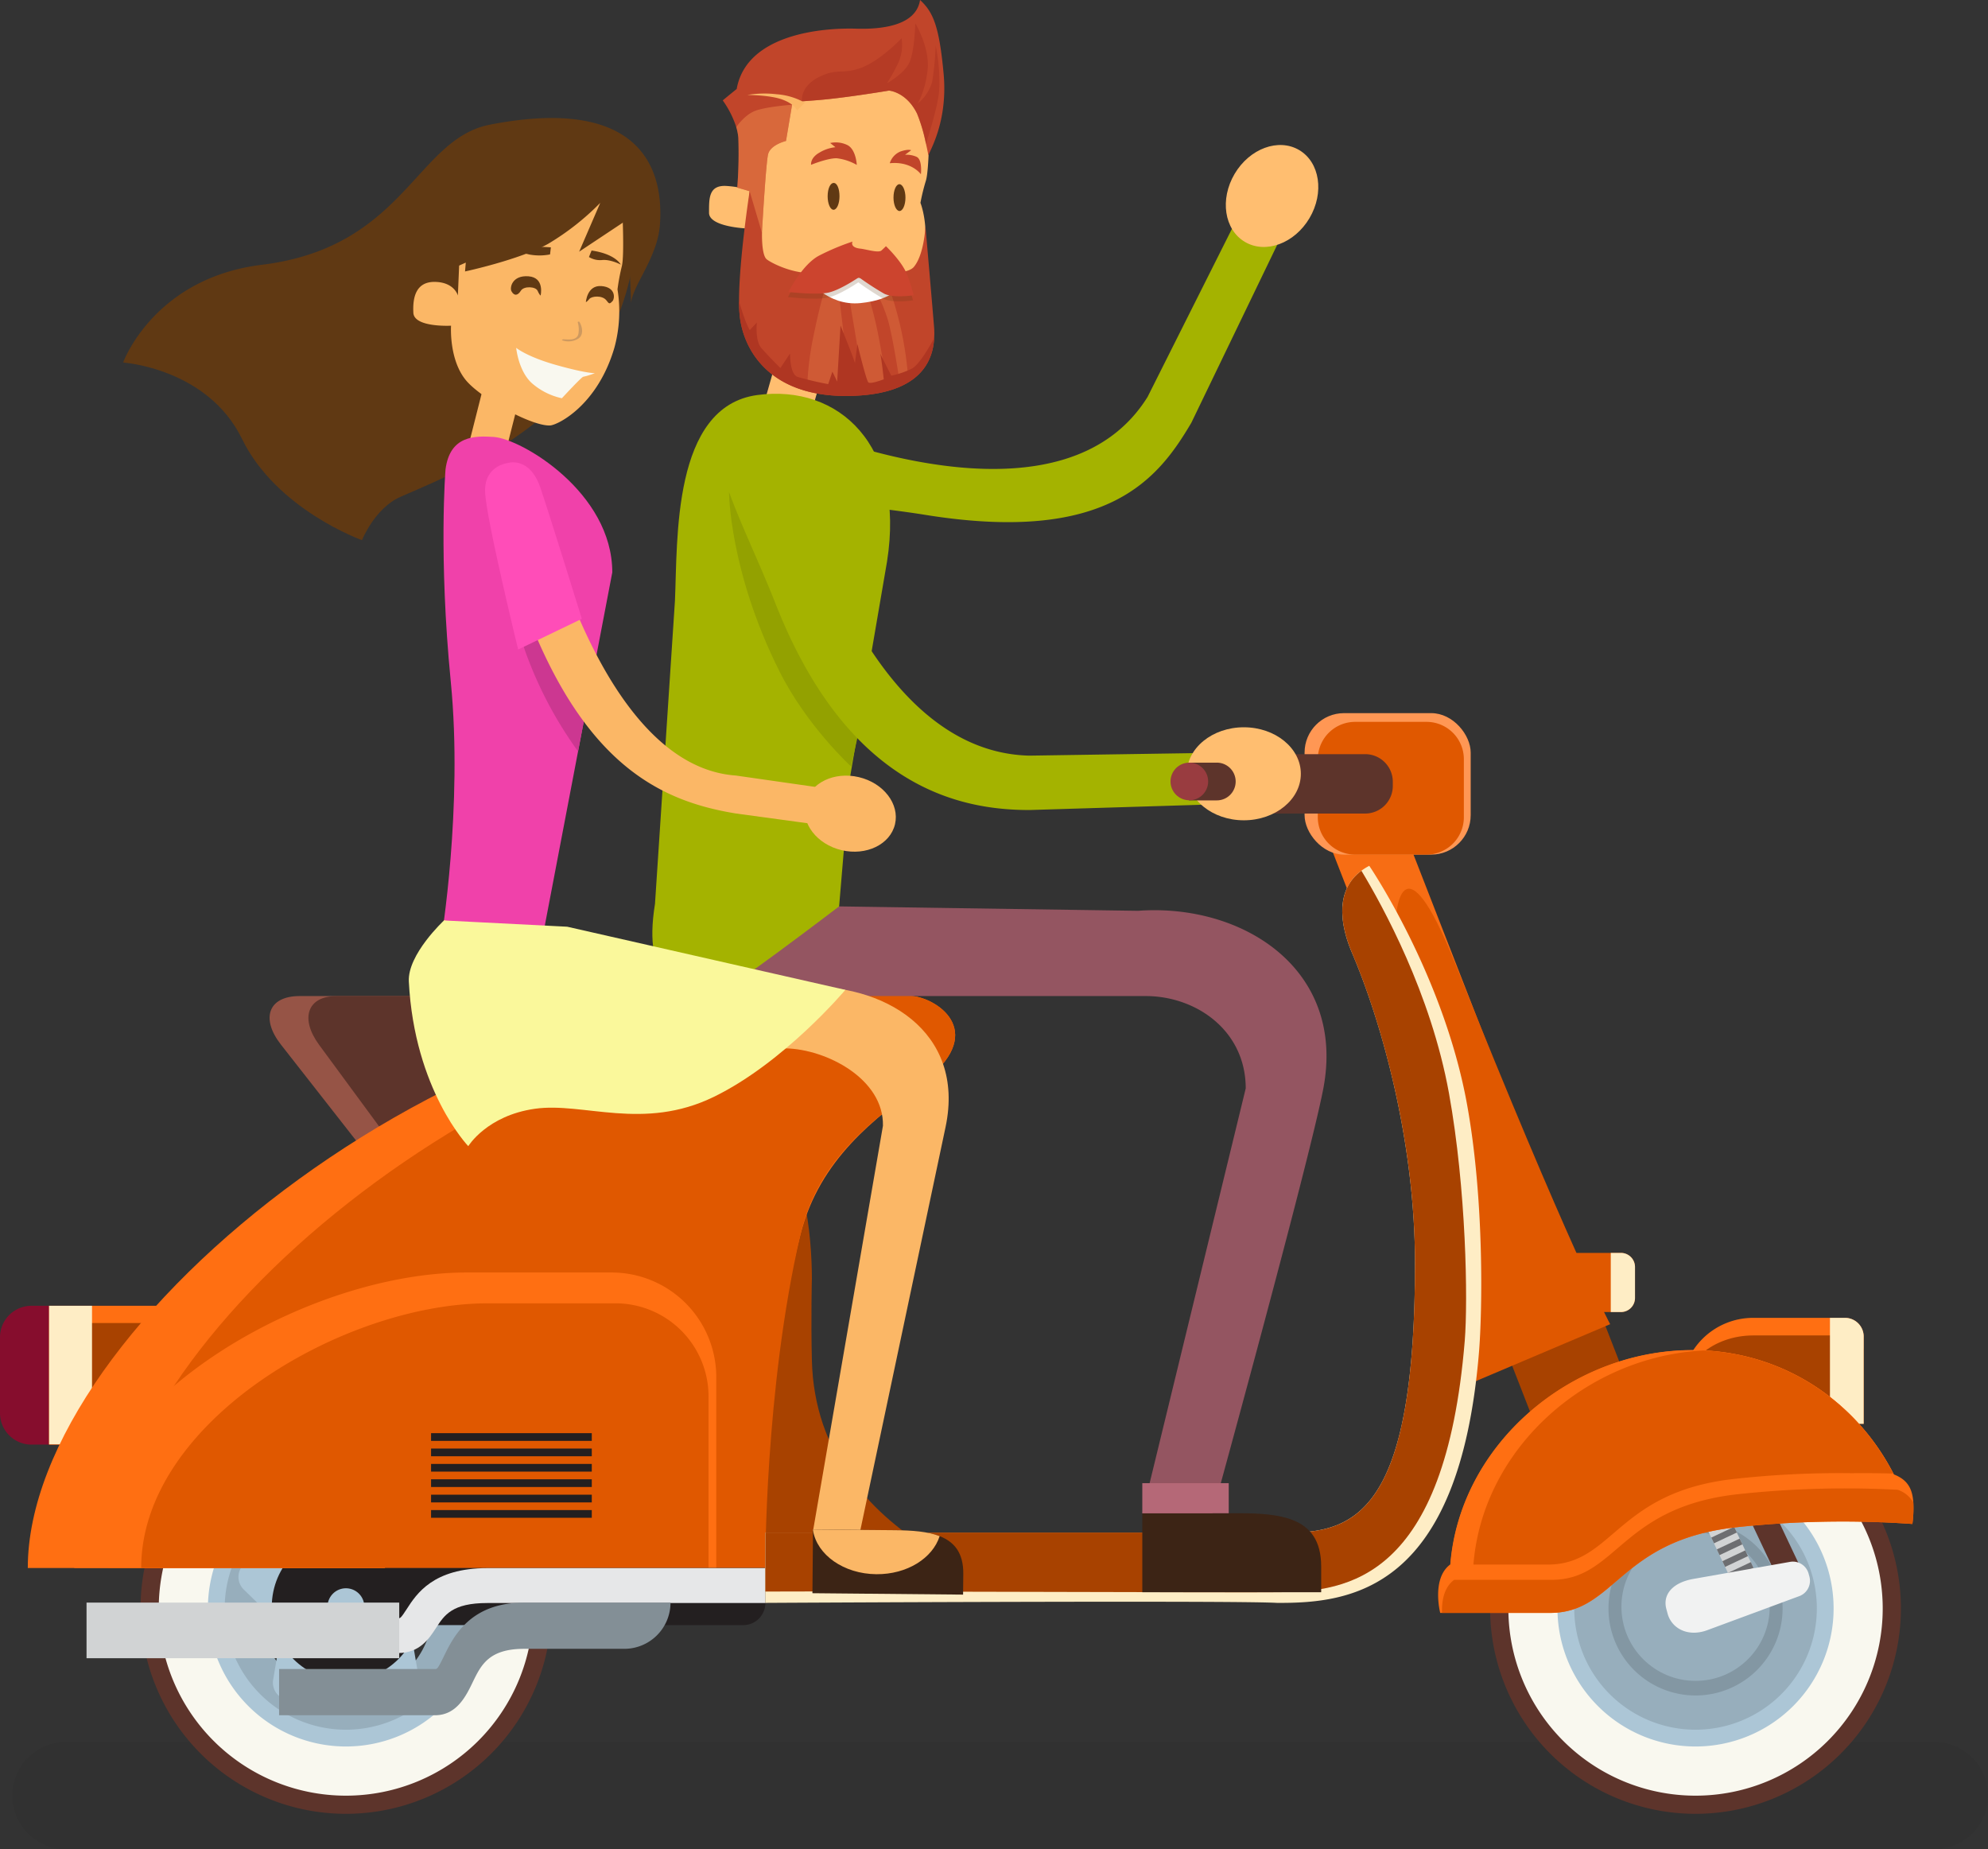 <svg viewBox="0 0 565.14 525.65" xmlns="http://www.w3.org/2000/svg"><rect x="0" y="0" width="565.14" height="525.65" fill="#333333" stroke="none"/><path d="m549.89 495.14h-531.13a15.26 15.26 0 0 0 -15.25 15.26 15.25 15.25 0 0 0 15.25 15.25h531.13a15.25 15.25 0 0 0 15.25-15.25 15.26 15.26 0 0 0 -15.25-15.26z" fill="#231f20" opacity=".1"/><path d="m98.34 398.8a58.39 58.39 0 1 0 58.39 58.39 58.39 58.39 0 0 0 -58.39-58.39zm0 92.87a34.48 34.48 0 1 1 34.49-34.48 34.48 34.48 0 0 1 -34.49 34.48z" fill="#5d342b"/><path d="m98.34 404a53.21 53.21 0 1 0 53.21 53.21 53.21 53.21 0 0 0 -53.21-53.21zm0 87.69a34.48 34.48 0 1 1 34.49-34.48 34.48 34.48 0 0 1 -34.49 34.46z" fill="#f9f8ef"/><path d="m98.34 421.16a36 36 0 1 0 36 36 36 36 0 0 0 -36-36zm0 60.78a24.75 24.75 0 1 1 24.75-24.75 24.75 24.75 0 0 1 -24.75 24.75z" fill="#97aebc"/><path d="m98.34 417.94a39.25 39.25 0 1 0 39.26 39.25 39.25 39.25 0 0 0 -39.26-39.25zm0 73.73a34.48 34.48 0 1 1 34.49-34.48 34.48 34.48 0 0 1 -34.49 34.48z" fill="#acc6d6"/><path d="m102.79 427.36 5.63 11.41a5 5 0 0 0 3.73 2.71l12.58 1.83a5 5 0 0 1 2.75 8.45l-9.11 8.88a5 5 0 0 0 -1.37 4.36l2.15 12.54a5 5 0 0 1 -7.19 5.22l-11.26-5.91a5 5 0 0 0 -4.61 0l-11.26 5.91a5 5 0 0 1 -7.19-5.22l2.1-12.54a4.94 4.94 0 0 0 -1.43-4.38l-9.1-8.88a5 5 0 0 1 2.79-8.43l12.59-1.83a5 5 0 0 0 3.73-2.71l5.63-11.41a5 5 0 0 1 8.84 0z" fill="#acc6d6"/><circle cx="98.34" cy="456.71" fill="#231f20" r="21.08"/><path d="m237.29 283.13h-152.11c-8.93 0-11.13 6.39-5.31 13.81l33.62 42.93 114.32 1.92 27.29-44.13c0-7.8-8-14.53-17.81-14.53z" fill="#965446"/><path d="m238.44 283.13h-142.73c-8.4 0-10.47 6.41-5 13.86l31.63 43 107.23 1.8 25.53-44.16c0-7.77-7.48-14.5-16.66-14.5z" fill="#5d342b"/><path d="m103.57 456.71a5.23 5.23 0 1 1 -5.23-5.24 5.23 5.23 0 0 1 5.23 5.24z" fill="#acc6d6"/><circle cx="482.01" cy="456.71" fill="#8397a3" r="25.54" transform="matrix(.772 -.636 .636 .772 -180.42 410.85)"/><path d="m482 398.8a58.39 58.39 0 1 0 58.38 58.39 58.39 58.39 0 0 0 -58.38-58.39zm0 92.87a34.48 34.48 0 1 1 34.48-34.48 34.48 34.48 0 0 1 -34.48 34.48z" fill="#5d342b"/><path d="m482 404a53.21 53.21 0 1 0 53.21 53.21 53.2 53.2 0 0 0 -53.21-53.21zm0 87.69a34.48 34.48 0 1 1 34.48-34.48 34.48 34.48 0 0 1 -34.48 34.46z" fill="#f9f8ef"/><path d="m482 421.16a36 36 0 1 0 36 36 36 36 0 0 0 -36-36zm0 60.78a24.75 24.75 0 1 1 24.75-24.75 24.75 24.75 0 0 1 -24.75 24.75z" fill="#97aebc"/><path d="m482 417.94a39.25 39.25 0 1 0 39.25 39.25 39.26 39.26 0 0 0 -39.25-39.25zm0 73.73a34.48 34.48 0 1 1 34.48-34.48 34.48 34.48 0 0 1 -34.48 34.48z" fill="#acc6d6"/><circle cx="482.01" cy="456.71" fill="#97aebc" r="21.08"/><path d="m498.56 412.76h7.19v40.57h-7.19z" fill="#5d342b" transform="matrix(.904 -.427 .427 .904 -136.87 256.04)"/><path d="m487.58 417.94h7.19v40.57h-7.19z" fill="#d1d3d4" transform="matrix(.904 -.427 .427 .904 -140.14 251.84)"/><g fill="#6d6e71"><path d="m480.35 422.03h7.19v1.8h-7.19z" transform="matrix(.904 -.427 .427 .904 -134.29 247.28)"/><path d="m481.93 425.37h7.19v1.8h-7.19z" transform="matrix(.904 -.427 .427 .904 -135.57 248.28)"/><path d="m483.51 428.72h7.19v1.8h-7.19z" transform="matrix(.904 -.427 .427 .904 -136.85 249.28)"/><path d="m485.09 432.07h7.19v1.8h-7.19z" transform="matrix(.904 -.427 .427 .904 -138.13 250.27)"/><path d="m486.68 435.41h7.19v1.8h-7.19z" transform="matrix(.904 -.427 .427 .904 -139.4 251.26)"/><path d="m488.26 438.76h7.19v1.8h-7.19z" transform="matrix(.904 -.427 .427 .904 -140.69 252.27)"/><path d="m489.84 442.11h7.19v1.8h-7.19z" transform="matrix(.904 -.427 .427 .904 -141.96 253.26)"/><path d="m491.42 445.46h7.19v1.8h-7.19z" transform="matrix(.904 -.427 .427 .904 -143.24 254.25)"/><path d="m493 448.8h7.19v1.8h-7.19z" transform="matrix(.904 -.427 .427 .904 -144.52 255.26)"/><path d="m494.58 452.15h7.19v1.8h-7.19z" transform="matrix(.904 -.427 .427 .904 -145.8 256.25)"/></g><path d="m8.95 371.17h43.38a0 0 0 0 1 0 0v39.46a0 0 0 0 1 0 0h-43.38a8.95 8.95 0 0 1 -8.95-8.95v-21.56a8.95 8.95 0 0 1 8.95-8.95z" fill="#860d2d"/><path d="m13.95 371.17h45.9v39.46h-45.9z" fill="#ff6f12"/><path d="m13.95 376.07h45.9v34.56h-45.9z" fill="#a84200"/><path d="m230.8 386.68c-.29-11.93 0-23.32 0-23.32 0-11.12-2-37.45-13.22-37.45v127.9h13.22l64-.76s-62.72-13.39-64-66.37z" fill="#a84200"/><path d="m13.95 371.17h12.21v39.39h-12.21z" fill="#feedc5"/><path d="m262 308c-13.13 9.85-28.92 21.3-34.44 42.88-11.4 44.56-10 94.82-10 94.82h-209.66c0-69.4 125.51-170.7 239.75-163.7 4 .24 8 .63 11.94 1.14 7.52.96 21.32 10.64 2.41 24.86z" fill="#ff6f12"/><path d="m262 308c-13.13 9.85-29.4 21.18-34.44 42.88-10.24 44.13-10 94.82-10 94.82h-186.7c0-64.76 109.33-157.33 216.79-163.7 4 .24 8 .63 11.94 1.14 7.52.96 21.32 10.64 2.41 24.86z" fill="#e05800"/><path d="m132.63 361.71h41.25a29.75 29.75 0 0 1 29.74 29.75v54.23h-182.51c0-46.38 65.14-83.98 111.52-83.98z" fill="#ff6f12"/><path d="m138.69 370.47h36.44a26.47 26.47 0 0 1 26.29 26.64v48.58h-161.28c0-41.54 57.56-75.22 98.55-75.22z" fill="#e05800"/><path d="m109.43 445.69h108.15a0 0 0 0 1 0 0v9.95a6.3 6.3 0 0 1 -6.3 6.3h-101.85a0 0 0 0 1 0 0v-16.25a0 0 0 0 1 0 0z" fill="#231f20"/><path d="m122.54 407.38h45.69v2.19h-45.69z" fill="#231f20"/><path d="m122.54 411.75h45.69v2.19h-45.69z" fill="#231f20"/><path d="m122.54 416.12h45.69v2.19h-45.69z" fill="#231f20"/><path d="m122.54 420.49h45.69v2.19h-45.69z" fill="#231f20"/><path d="m122.54 424.87h45.69v2.19h-45.69z" fill="#231f20"/><path d="m122.54 429.24h45.69v2.19h-45.69z" fill="#231f20"/><path d="m113.19 469.88h-44.34v-9.88h44.34c.57 0 .74 0 2.42-2.6 2.81-4.36 7.51-11.66 22.92-11.66h79.05v9.92h-79.05c-10 0-12.23 3.45-14.59 7.11-1.94 2.98-4.6 7.11-10.75 7.11z" fill="#e6e7e8"/><path d="m430.91 372.74h28.8v32.22h-28.8z" fill="#a84200" transform="matrix(.932 -.363 .363 .932 -110.68 187.9)"/><path d="m529.8 379.92v24.79h-51.8v-9.71a20.38 20.38 0 0 1 20.4-20.4h26.08a5.32 5.32 0 0 1 5.32 5.32z" fill="#ff6f12"/><path d="m529.8 384v20.67h-51.8v-8.07c0-9.39 9.13-17 20.38-17h26.08c2.96 0 5.34 1.99 5.34 4.4z" fill="#a84200"/><path d="m529.8 379.92v24.79h-9.59v-30.11h4.27a5.32 5.32 0 0 1 5.32 5.32z" fill="#feedc5"/><path d="m391.77 229.4h21.13v88.94h-21.13z" fill="#f76d14" transform="matrix(.932 -.363 .363 .932 -71.92 164.49)"/><path d="m123.68 487.56h-44.34v-13.14h44.34c.57 0 .74 0 2.42-3.44 2.81-5.78 7.51-15.44 22.92-15.44h41.59a13.14 13.14 0 0 1 -13.14 13.14h-28.47c-10 0-12.23 4.57-14.59 9.42-1.92 4-4.58 9.46-10.73 9.46z" fill="#838f96"/><path d="m24.6 455.54h88.89v15.81h-88.89z" fill="#d1d3d4"/><path d="m418.9 392.86 38.83-16.46s-11.73-21.76-44.06-102.53c-15-37.48-16.74-13.95-16.74-13.95z" fill="#e05800"/><path d="m420.44 384.36c-5.59 67.87-36.44 71.39-57.44 71.26-12.65-.74-145.44 0-145.44 0v-20h149.29c19.83 0 35.4-8.58 35.4-76.49 0-35-9.59-68.8-17.9-88.27-3.78-8.88-4.41-18.14 2.67-23.36a15.32 15.32 0 0 1 2.23-1.39s21.14 31 27.8 67.85c4.95 27.26 4.33 59.04 3.39 70.4z" fill="#feedc5"/><path d="m416.39 381.14c-5.58 67.86-33.39 71.19-52.34 71.44-11.61.15-122.55-.32-146.47-.18v-16.77h149.27c19.83 0 35.4-8.58 35.4-76.49 0-35-9.59-68.8-17.9-88.27-3.78-8.88-4.41-18.14 2.67-23.36 6 9.95 19.76 34.88 24.89 63.26 4.92 27.23 5.41 58.99 4.48 70.37z" fill="#a84200"/><path d="m543.65 433.19a281.84 281.84 0 0 0 -50.65 1c-32.83 3.87-33.87 24.28-52.33 24.28h-31.25s-2.53-9.8 2.86-13.78c2.71-34.06 34.14-60.93 68.81-60.93 25.33 0 46.56 14.33 57.26 35.33 3.67 1.44 5.29 3.74 5.56 8a33.11 33.11 0 0 1 -.26 6.1z" fill="#ff6f12"/><path d="m538.35 419.13c-3.43-.18-7.47-.32-11.93-.37a272 272 0 0 0 -34.07 1.7c-32.84 3.87-33.86 24.27-52.32 24.27h-27.7c2.71-34.06 34.14-60.93 68.81-60.93 1.07 0 2.13 0 3.18.08 23.81 1.13 43.65 15 53.94 35a1.74 1.74 0 0 1 .09.25z" fill="#ff6f12"/><path d="m538.21 418.86c-3.58-.1-7.56-.14-11.79-.1a272 272 0 0 0 -34.07 1.7c-32.84 3.87-33.86 24.27-52.32 24.27h-21.17c2.62-33 32.11-59.17 65.41-60.85 23.81 1.12 43.65 15.01 53.94 34.98z" fill="#e05800"/><path d="m543.65 433.19a281.84 281.84 0 0 0 -50.65 1c-32.83 3.87-33.87 24.28-52.33 24.28h-30.74c-.1-3.14.44-7.17 3.45-9.4h27.7c18.46 0 19.49-20.4 52.33-24.27a283.77 283.77 0 0 1 46.05-1.33 8.07 8.07 0 0 1 4.45 3.6 33.11 33.11 0 0 1 -.26 6.12z" fill="#e05800"/><path d="m474.05 458.65-.34-1.26c-1.14-4.22 1.87-7.56 7.67-8.58l27.62-4.87a4.63 4.63 0 0 1 5.16 3.45l.19.68a4.64 4.64 0 0 1 -2.72 5.58l-26.3 9.73c-5.53 2.04-10.14-.51-11.28-4.73z" fill="#f1f2f2"/><rect fill="#ff9754" height="40.21" rx="11.21" width="47.22" x="370.86" y="202.71"/><path d="m416.14 215.71v16.68a10.63 10.63 0 0 1 -10.71 10.53h-20.09a10.63 10.63 0 0 1 -10.72-10.53v-16.68a10.62 10.62 0 0 1 10.72-10.52h20.09a10.62 10.62 0 0 1 10.71 10.52z" fill="#e05800"/><path d="m355.23 214.37h32.86a7.85 7.85 0 0 1 7.85 7.85v1.18a7.85 7.85 0 0 1 -7.85 7.85h-32.86a0 0 0 0 1 0 0v-16.88a0 0 0 0 1 0 0z" fill="#5d342b"/><path d="m464.79 360.1v8.9a4 4 0 0 1 -4 3.95h-19v-16.81h19a4 4 0 0 1 4 3.96z" fill="#e05800"/><path d="m464.79 360.1v8.9a4 4 0 0 1 -4 3.95h-2.89v-16.81h2.94a4 4 0 0 1 3.95 3.96z" fill="#feedc5"/><path d="m219.24 89.33h13.65v37.72h-13.65z" fill="#ffbe70" transform="matrix(.962 .274 -.274 .962 38.3 -57.8)"/><path d="m367 61.47-28.33 58.7c-9.4 15.92-23.64 34.54-75.64 26.18-16.45-2.65-33.58-3.42-42.12-7.5a8.3 8.3 0 0 1 -3.67-11.51s2.47-8.5 11.76-5.18c9.45 3.36 73.89 28.15 97.23-9.34l29.2-58.18z" fill="#a4b300"/><ellipse cx="361.54" cy="55.75" fill="#ffbe70" rx="15.16" ry="12.36" transform="matrix(.509 -.861 .861 .509 129.59 338.62)"/><path d="m344.28 431.68-19.55-1.54 29.4-120.76c0-16.44-14.07-26.25-28.44-26.25h-120.18a19 19 0 0 1 -19-19l.61-7.23 136.38 2c29.73-2.19 59.15 16.55 52.69 50.51-3.95 20.72-31.91 122.27-31.91 122.27z" fill="#945561"/><path d="m252.16 159.63-10.54 61.44-3.08 36.57s-34 25.92-35.74 25.49c-9.74-2.39-20.29-3.22-16.6-26.24l5.67-86.11c.78-17.27-.82-55.21 23.4-58.49 23.17-3.14 42.13 14.21 36.89 47.34z" fill="#a4b300"/><path d="m207.24 139.81s0 22.39 14.33 51c7.82 15.62 20.37 27.06 20.37 27.06l3.13-14.17z" fill="#93a100"/><path d="m375.58 445.28v7.31h-50.85v-22.45h27.64c5.78 0 11.06.34 15.12 1.94 4.96 1.92 8.09 5.8 8.09 13.2z" fill="#3c2415"/><path d="m364.28 228.06-71.64 2.19c-19.78 0-51.61-6.33-72.22-58.76-6.51-16.58-15.13-32.77-16-42.85a8.86 8.86 0 0 1 8.58-9.64s9.17-2.36 11.17 8c2 10.53 21.24 86.7 68.46 87.79l71.64-1.09z" fill="#a4b300"/><ellipse cx="353.59" cy="219.95" fill="#ffbe70" rx="16.21" ry="13.22"/><path d="m345.9 227.51h-7.9v-10.73h7.9a5.37 5.37 0 0 1 5.37 5.37 5.36 5.36 0 0 1 -5.37 5.36z" fill="#5d342b"/><circle cx="338.1" cy="222.13" fill="#993c40" r="5.35"/><path d="m264.18 34.88s0 13.56-1 16.57a56.85 56.85 0 0 0 -1.52 6.21s2.24 5.47 1.19 13.75a56.78 56.78 0 0 1 -4.09 14.87l-35.76-.09-10.71-9.25v-12s-10.74-.41-10.73-4.46-.16-8 5.11-7.61 6.4 1.52 6.4 1.52l1.78-33.7 45.57.11z" fill="#ffbe70"/><path d="m205.46 28.54a27.47 27.47 0 0 1 3.84 7.59 15.36 15.36 0 0 1 .59 3 126.74 126.74 0 0 1 -.3 14.21l3.51 1-.92 11.43 4.41.45s1.11-19.57 1.75-22.33 5.1-3.82 5.1-3.82l1.73-10.3.14-.8c.09 0 .55 0 2.72-.17l4.34-.33c7.79-.61 20.35-2.72 20.35-2.72s4.94.33 8 6.56a47.22 47.22 0 0 1 2.53 8.61c.43 1.9.68 3.32.68 3.32.07-1 5.6-9.26 4.32-23.27-1.25-13.46-2.93-17.51-6.7-20.97-1.12 7.19-10.52 8.38-18.2 8.15-10.45-.3-31.21 1.85-33.93 17.15-2.42 1.94-3.96 3.24-3.96 3.24z" fill="#c1452a"/><path d="m243.56 46.88a14.83 14.83 0 0 0 -5.7-1.89c-2.58-.07-7.29 1.86-7.29 1.86s-.31-1.94 2.33-3.44a10.79 10.79 0 0 1 4.59-1.56l-1.49-1.2a7.53 7.53 0 0 1 5 .64c2.38 1.33 2.56 5.59 2.56 5.59z" fill="#c1452a"/><path d="m252.94 46.4a5.27 5.27 0 0 1 3-3.32c2.33-.81 3.08-.37 3.08-.37l-1.74 1.29a7 7 0 0 1 3.2.54c1.82.73 1.31 5 1.31 5s-2.63-3.76-8.85-3.14z" fill="#c1452a"/><path d="m226.58 31.42s-.57-1.77-4.12-3.1-10-1.33-10-1.33a29.7 29.7 0 0 1 8.33-.2 18.91 18.91 0 0 1 8 2.41z" fill="#fbb766"/><path d="m209.3 36.13a15.36 15.36 0 0 1 .59 3 126.74 126.74 0 0 1 -.3 14.21l3.51 1-.92 11.43 4.41.45s1.11-19.57 1.75-22.33 5.1-3.82 5.1-3.82l1.73-10.3s-7.41.55-10.5 1.74-5.37 4.62-5.37 4.62z" fill="#f18d4f" opacity=".49"/><path d="m210.09 85.63a40 40 0 0 0 .2 4.2c1.07 9.79 8.79 23.81 32.94 22.66 18.16-.86 22-9.65 22.33-16.42a21.2 21.2 0 0 0 0-2.78c-.53-6.64-2.38-27.81-2.49-29.13 0 .77-.43 8.28-3.28 11.71-3 3.6-21.72 1.07-27.87 1.68s-12.83-2.87-14-3.87c-1.48-1.27-1.3-7.46-1.3-7.46l-3.52-11.88s-3.04 19.66-3.01 31.29z" fill="#c1452a"/><path d="m252 81.61s.55-1.8 3.19 8.08a96.47 96.47 0 0 1 3 18.28l-2.4.88s-1.79-12.15-3.31-17.66a49.76 49.76 0 0 0 -4.8-10.85z" fill="#f18d4f" opacity=".29"/><path d="m244.93 78.29a113.24 113.24 0 0 1 4.6 16.22c1.69 8.57 2.63 15.18 2.63 15.18l-6.49.34-5.09-30.33z" fill="#f18d4f" opacity=".29"/><path d="m237.9 78.66s1 8.36 1.94 16.43a96.32 96.32 0 0 1 .46 15.76l-10.81-1.42a85.46 85.46 0 0 1 1.92-14.65c1.88-9.29 4-15.75 4-15.75z" fill="#f18d4f" opacity=".29"/><path d="m255.71 81.27s-1.55 3.9-11.05 4.88-15.13-7-15.13-7 16.18-1.75 26.18 2.12z" fill="#fff"/><path d="m250.41 72.63c.84-.77 1.25-1.21 1.25-1.21s4.7 4.44 6.1 8.3a45.9 45.9 0 0 1 1.78 5.66s-5.85.88-8.44-.48a81.19 81.19 0 0 1 -7.1-4.64s-5.07 3.46-8.46 4.3-11.54-.12-11.54-.12 3.88-7.81 8.69-10.34a65.61 65.61 0 0 1 9.52-4s-.87 1.64 2.17 2c1.62.17 5.18 1.29 6.03.53z" fill="#603913" opacity=".2"/><path d="m250.6 71.18c.84-.76 1.25-1.2 1.25-1.2s4.7 4.43 6.1 8.3a46.21 46.21 0 0 1 1.78 5.65s-5.85.89-8.44-.48a81.91 81.91 0 0 1 -7.12-4.64s-5.06 3.47-8.45 4.31-11.58-.12-11.58-.12 3.88-7.8 8.69-10.33a66.36 66.36 0 0 1 9.52-4s-.87 1.65 2.17 2c1.68.16 5.23 1.33 6.08.51z" fill="#cc442e"/><path d="m228 28.8 4.34-.33c7.79-.61 20.35-2.72 20.35-2.72s4.94.33 8 6.56a47.22 47.22 0 0 1 2.53 8.61c1.12-3.51 3.45-11.09 3.76-15.17a49.76 49.76 0 0 0 -1-12.81 77.59 77.59 0 0 1 -1 10.34 12.33 12.33 0 0 1 -4.17 6.21s2.15-3.25 2.88-9.56-3.49-13.31-3.49-13.31-.21 8.08-1.71 11.21-6.13 5.7-6.37 5.86a49.57 49.57 0 0 0 3.28-5.92 12.48 12.48 0 0 0 .9-6.89s-5.83 6.19-11.28 8.31-7 0-12.38 2.8-4.64 6.81-4.64 6.81z" fill="#af3622" opacity=".65"/><path d="m210.09 85.63a40 40 0 0 0 .2 4.2c1.07 9.79 8.79 23.81 32.94 22.66 18.16-.86 22-9.65 22.33-16.42 0 0-3.77 7.33-6.34 8.71a23.72 23.72 0 0 1 -5.86 2s-2.5-4.94-3.13-6.28c.38 1.48 1 7.32 1 7.32s-3.76 1.46-4.38.87-3.1-10.86-3.1-10.86l-.72 5.47c.07-.52-4.09-10.75-4.09-10.75l-.95 15.92-1.36-2.83-1.19 3.55a89 89 0 0 1 -8.74-2.07c-2.21-.81-2.11-6.63-2.11-6.63l-2.75 4.13s-3.67-3.66-5.45-5.74-1.24-7.19-1.24-7.19l-2 2.12s-1.1-1.45-3.06-8.18z" fill="#af3622"/><path d="m238.65 55.8c0 2.11-.76 3.83-1.69 3.83s-1.68-1.72-1.68-3.83.72-3.8 1.72-3.8 1.65 1.68 1.65 3.8z" fill="#603913"/><path d="m257.4 56.17c0 2.11-.76 3.81-1.69 3.81s-1.71-1.7-1.71-3.81.75-3.81 1.68-3.81 1.72 1.71 1.72 3.81z" fill="#603913"/><path d="m324.73 421.59h24.57v8.55h-24.57z" fill="#b56877"/><path d="m102.9 153.54s3.66-9.16 11-12.34c22.77-9.85 70.28-29.16 66.93-85.45-1.89-31.6-33.91-13.54-33.91-13.54l-15.43 13.36-55.34 30-24.36 2.43-16.79 15.05s24 1.6 33.8 21.71 34.1 28.78 34.1 28.78z" fill="#603913"/><path d="m143.82 128.2-10.41-2.46 5.75-22.7 10.41 2.46z" fill="#fbb766"/><path d="m174.06 162.69-5.84 30.57-3.89 20.32-9.71 50.84s-29.22 11.23-29.22 2.78c0 0 6.26-37.69 2.75-73.38s-1.5-60.37-1.5-60.37c1.25-9.74 8.43-9.58 13.67-9.25 7.93.5 33.74 15.8 33.74 38.49z" fill="#f041aa"/><path d="m168.22 193.26-3.89 20.32a113.17 113.17 0 0 1 -14.06-25.9c-5.26-13.38-10.45-40.14-11.16-48.29-.36-4.1 14.34 3.13 16 11.5.98 5.28 7.37 30.11 13.11 42.37z" fill="#cc3791"/><path d="m244.27 436.39-13.1-1.51 19.83-114.88c.27-13.27-16-21.76-27.64-22l-87.85-15.63c-8.47-.17-10.32-6.72-10.15-15.19l.81-5.58 100.91 18.9c24-1.28 47.49 12.56 41.72 39.86z" fill="#fbb766"/><path d="m273.84 447.36-.06 5.91-42.83-.4.17-18.12 23.28.21c4.87.05 9.31.36 12.72 1.69 4.16 1.62 6.77 4.74 6.72 10.71z" fill="#3c2415"/><path d="m237.8 235.13-28.5-3.88c-20.85-3.38-42.38-13.21-59-55.52-5.26-13.38-10.44-27.33-11.15-35.47a7.15 7.15 0 0 1 6.93-7.78s5.4-.9 7 7.46 18.56 77.84 56.06 80.5l28.65 4.1z" fill="#fbb766"/><ellipse cx="241.75" cy="231.25" fill="#fbb766" rx="10.67" ry="13.08" transform="matrix(.23 -.973 .973 .23 -38.91 413.32)"/><path d="m161.24 263.42 79.07 17.95s-17.31 20.63-37.38 30.41-37.08 1.45-50.81 3.38-19 10.64-19 10.64-15.32-15.9-16.9-46.8c-.39-7.72 10-17.36 10-17.36z" fill="#faf89b"/><path d="m267.12 436.65c-2 6.28-9.28 10.9-18 10.82-9.26-.08-16.86-5.49-18-12.44v-.28l23.28.21c4.87.04 9.31.36 12.72 1.69z" fill="#fbb766"/><path d="m176.84 58.3s.75 14.17-.07 17.38a59.21 59.21 0 0 0 -1.23 6.58 39.17 39.17 0 0 1 -.86 16.49c-4.8 16.54-16.2 22.1-18.32 22.19-5 .22-18.35-7-23.27-12.14-5.57-5.79-4.87-16.22-4.87-16.22s-10.49.57-10.71-3.66.63-8.89 6.16-8.79 6.49 3.87 6.49 3.87l1.52-35.86 39.4.53z" fill="#fbb766"/><path d="m156.36 72.32a15.61 15.61 0 0 1 -6 0c-3.44-.94-9.07-.09-9.07-.09s4.38-2.73 15.31-1.92z" fill="#603913"/><path d="m167.42 73.06a6.1 6.1 0 0 0 3.6.87c2.46-.31 5.45 1.28 5.45 1.28s-1.42-3-8.3-4z" fill="#603913"/><path d="m145.39 82.77c.8 1.47 1.83 1.24 2.68-.14s4.21-1.2 4.74 0 .87 1.38.87 1.38 1.24-5.11-3.43-5.47-5.39 3.25-4.86 4.23z" fill="#603913"/><path d="m174.14 85.57c-.92 1-1 .77-1.77-.21-1.18-1.49-4.17-1.2-4.82-.39s-1 .91-1 .91.32-4.91 4.46-4.56 3.74 3.59 3.13 4.25z" fill="#603913"/><path d="m164.23 91.59a7.24 7.24 0 0 1 .2 3.27c-.4 2-2.74 1.64-4.24 1.58-.14 0-.67.21-.33.31a5.32 5.32 0 0 0 4.55-.51c1.58-1 1.17-3.44.27-4.78-.07-.1-.48 0-.45.13z" fill="#ce995f"/><path d="m169.13 106.06s-2.19.16-10.79-2.24-11.6-4.95-11.6-4.95.65 6.95 4.79 10.33a19 19 0 0 0 8.2 4s5.72-6.19 6.09-6.11a21.23 21.23 0 0 0 3.31-1.03z" fill="#f9f8ef"/><path d="m155.87 69.28c-8.09 4.54-23.67 7.88-23.67 7.88l.21-2.52s-31.24 14.47-55.41 14.47a71.91 71.91 0 0 0 -42 13.94s8.65-24 39.47-27.79c40.61-5 43.73-35.73 64.83-39.83 40.2-7.81 49.7 10.06 48.29 28.57-.7 9.25-7.89 17.36-8.18 22.2l-1-23.81-13.77 9.15 6-13.88a73.06 73.06 0 0 1 -14.77 11.62z" fill="#603913"/><path d="m144.28 131.62s6.27-2.12 9.38 7.13 11.74 37.15 11.74 37.15l-18.1 8.72s-9.15-37.37-9.4-44.81 6.38-8.19 6.38-8.19z" fill="#ff4db8"/></svg>